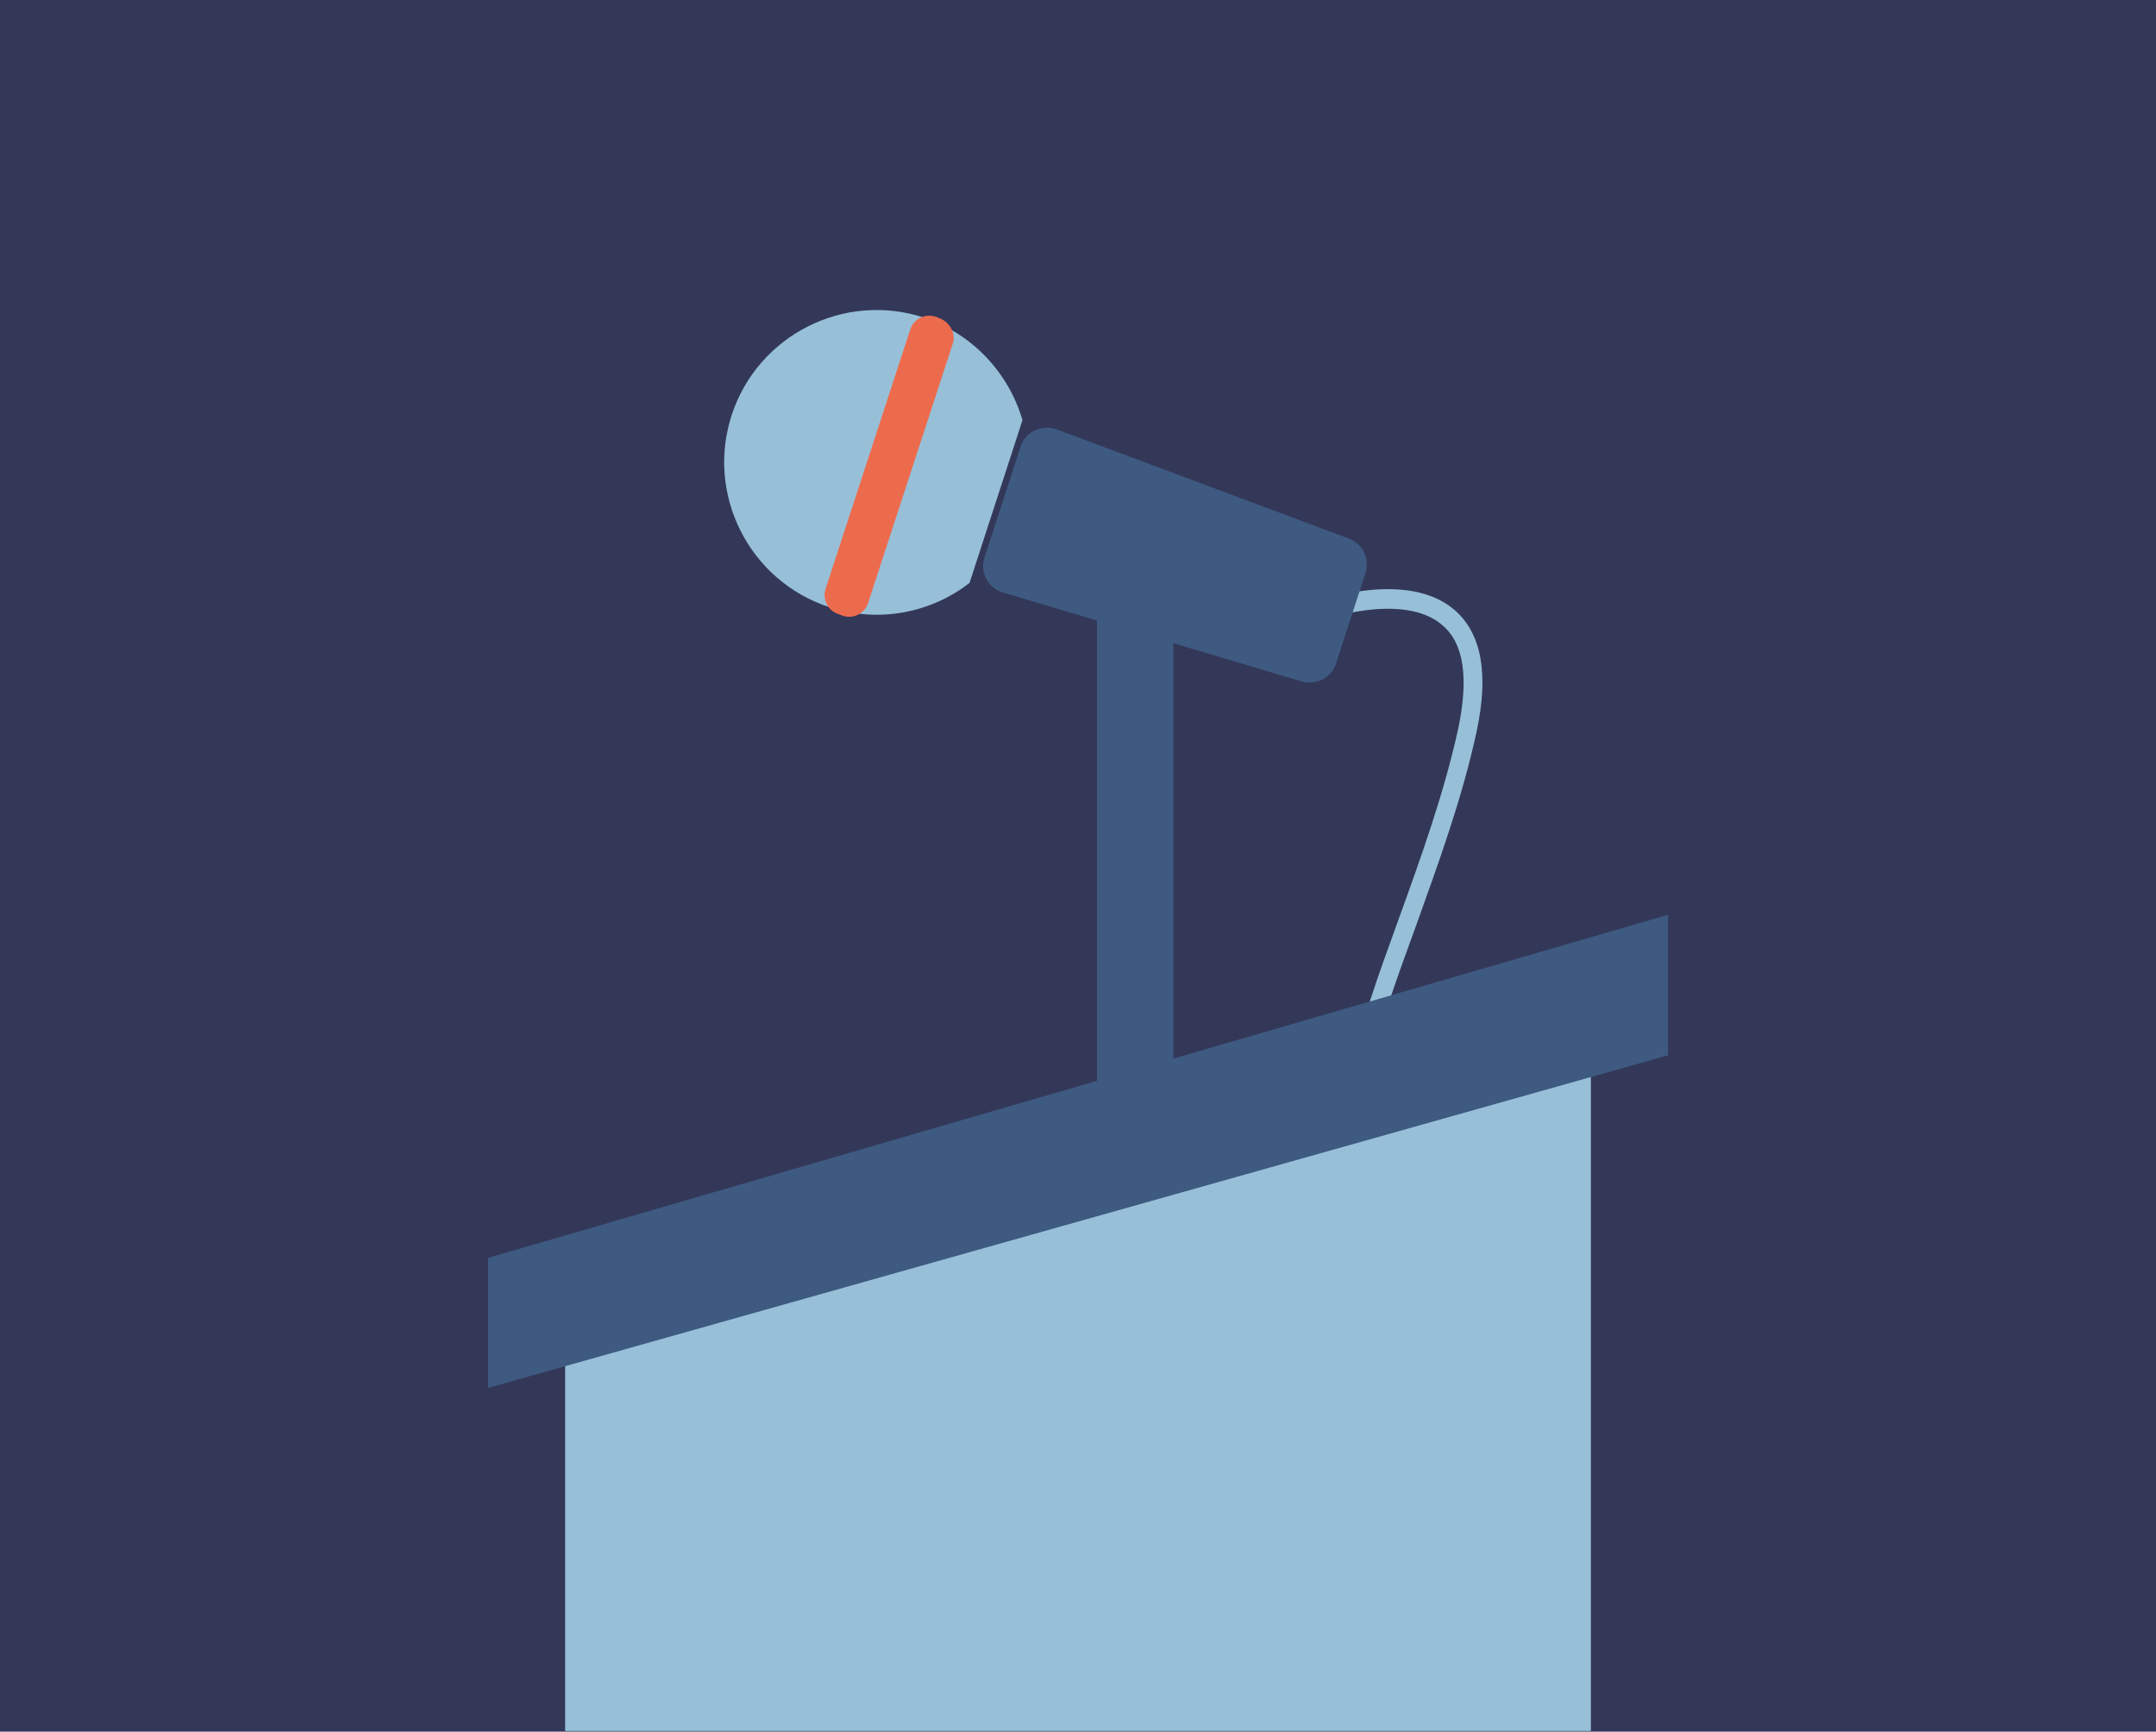 <?xml version="1.0" encoding="utf-8"?>
<!-- Generator: Adobe Illustrator 27.2.0, SVG Export Plug-In . SVG Version: 6.00 Build 0)  -->
<svg version="1.1" id="Layer_1" xmlns="http://www.w3.org/2000/svg" xmlns:xlink="http://www.w3.org/1999/xlink" x="0px" y="0px"
	 viewBox="0 0 330 265" style="enable-background:new 0 0 330 265;" xml:space="preserve">
<style type="text/css">
	.st0{fill:#333859;}
	.st1{fill:#97C0D8;}
	.st2{fill:#3E5A81;}
	.st3{fill:#ED6B4D;}
</style>
<rect class="st0" width="330" height="265"/>
<g>
	<g>
		<path class="st1" d="M208.6,182.9c-6.3-9.9-0.8-24.9,5.5-42.3c3.4-9.4,6.9-19.1,9.1-29.1c1.6-7.7,0.9-13-2.4-15.8
			c-5.9-5.2-18.4-0.8-18.5-0.8l-1-2.8c0.6-0.2,14.2-5,21.4,1.3c4.1,3.6,5.2,9.8,3.3,18.6c-2.2,10.2-5.8,20-9.2,29.5
			c-6.1,16.7-11.3,31.1-5.8,39.7L208.6,182.9L208.6,182.9z"/>
		<rect x="167.9" y="92.6" class="st2" width="11.7" height="102.4"/>
		<g>
			<path class="st2" d="M204.5,101.5l4.5-13.8c0.7-2.2-0.4-4.5-2.6-5.3l-44.7-16.7c-2.3-0.8-4.8,0.4-5.5,2.7l-5.5,16.9
				c-0.8,2.3,0.6,4.8,2.9,5.4l45.7,13.6C201.5,104.9,203.8,103.7,204.5,101.5z"/>
			<path class="st1" d="M156.5,64.3l-8.1,24.9c-5.9,4.6-13.9,6.2-21.5,3.7c-12.2-4-18.9-17.2-14.9-29.4c4-12.2,17.2-18.9,29.4-14.9
				C148.9,51.1,154.4,57.1,156.5,64.3L156.5,64.3z"/>
			<path class="st3" d="M145.8,52.7l-12.9,39.5c-0.5,1.7-2.3,2.6-4,2l-0.5-0.2c-1.7-0.5-2.6-2.3-2-4l12.9-39.5c0.5-1.7,2.3-2.6,4-2
				l0.5,0.2C145.4,49.3,146.4,51.1,145.8,52.7z"/>
		</g>
	</g>
	<polygon class="st1" points="86.5,264.9 243.5,264.9 243.5,145.7 86.5,195 	"/>
	<polygon class="st2" points="74.7,212.4 255.3,161.5 255.3,140 74.7,192.5 	"/>
</g>
</svg>
